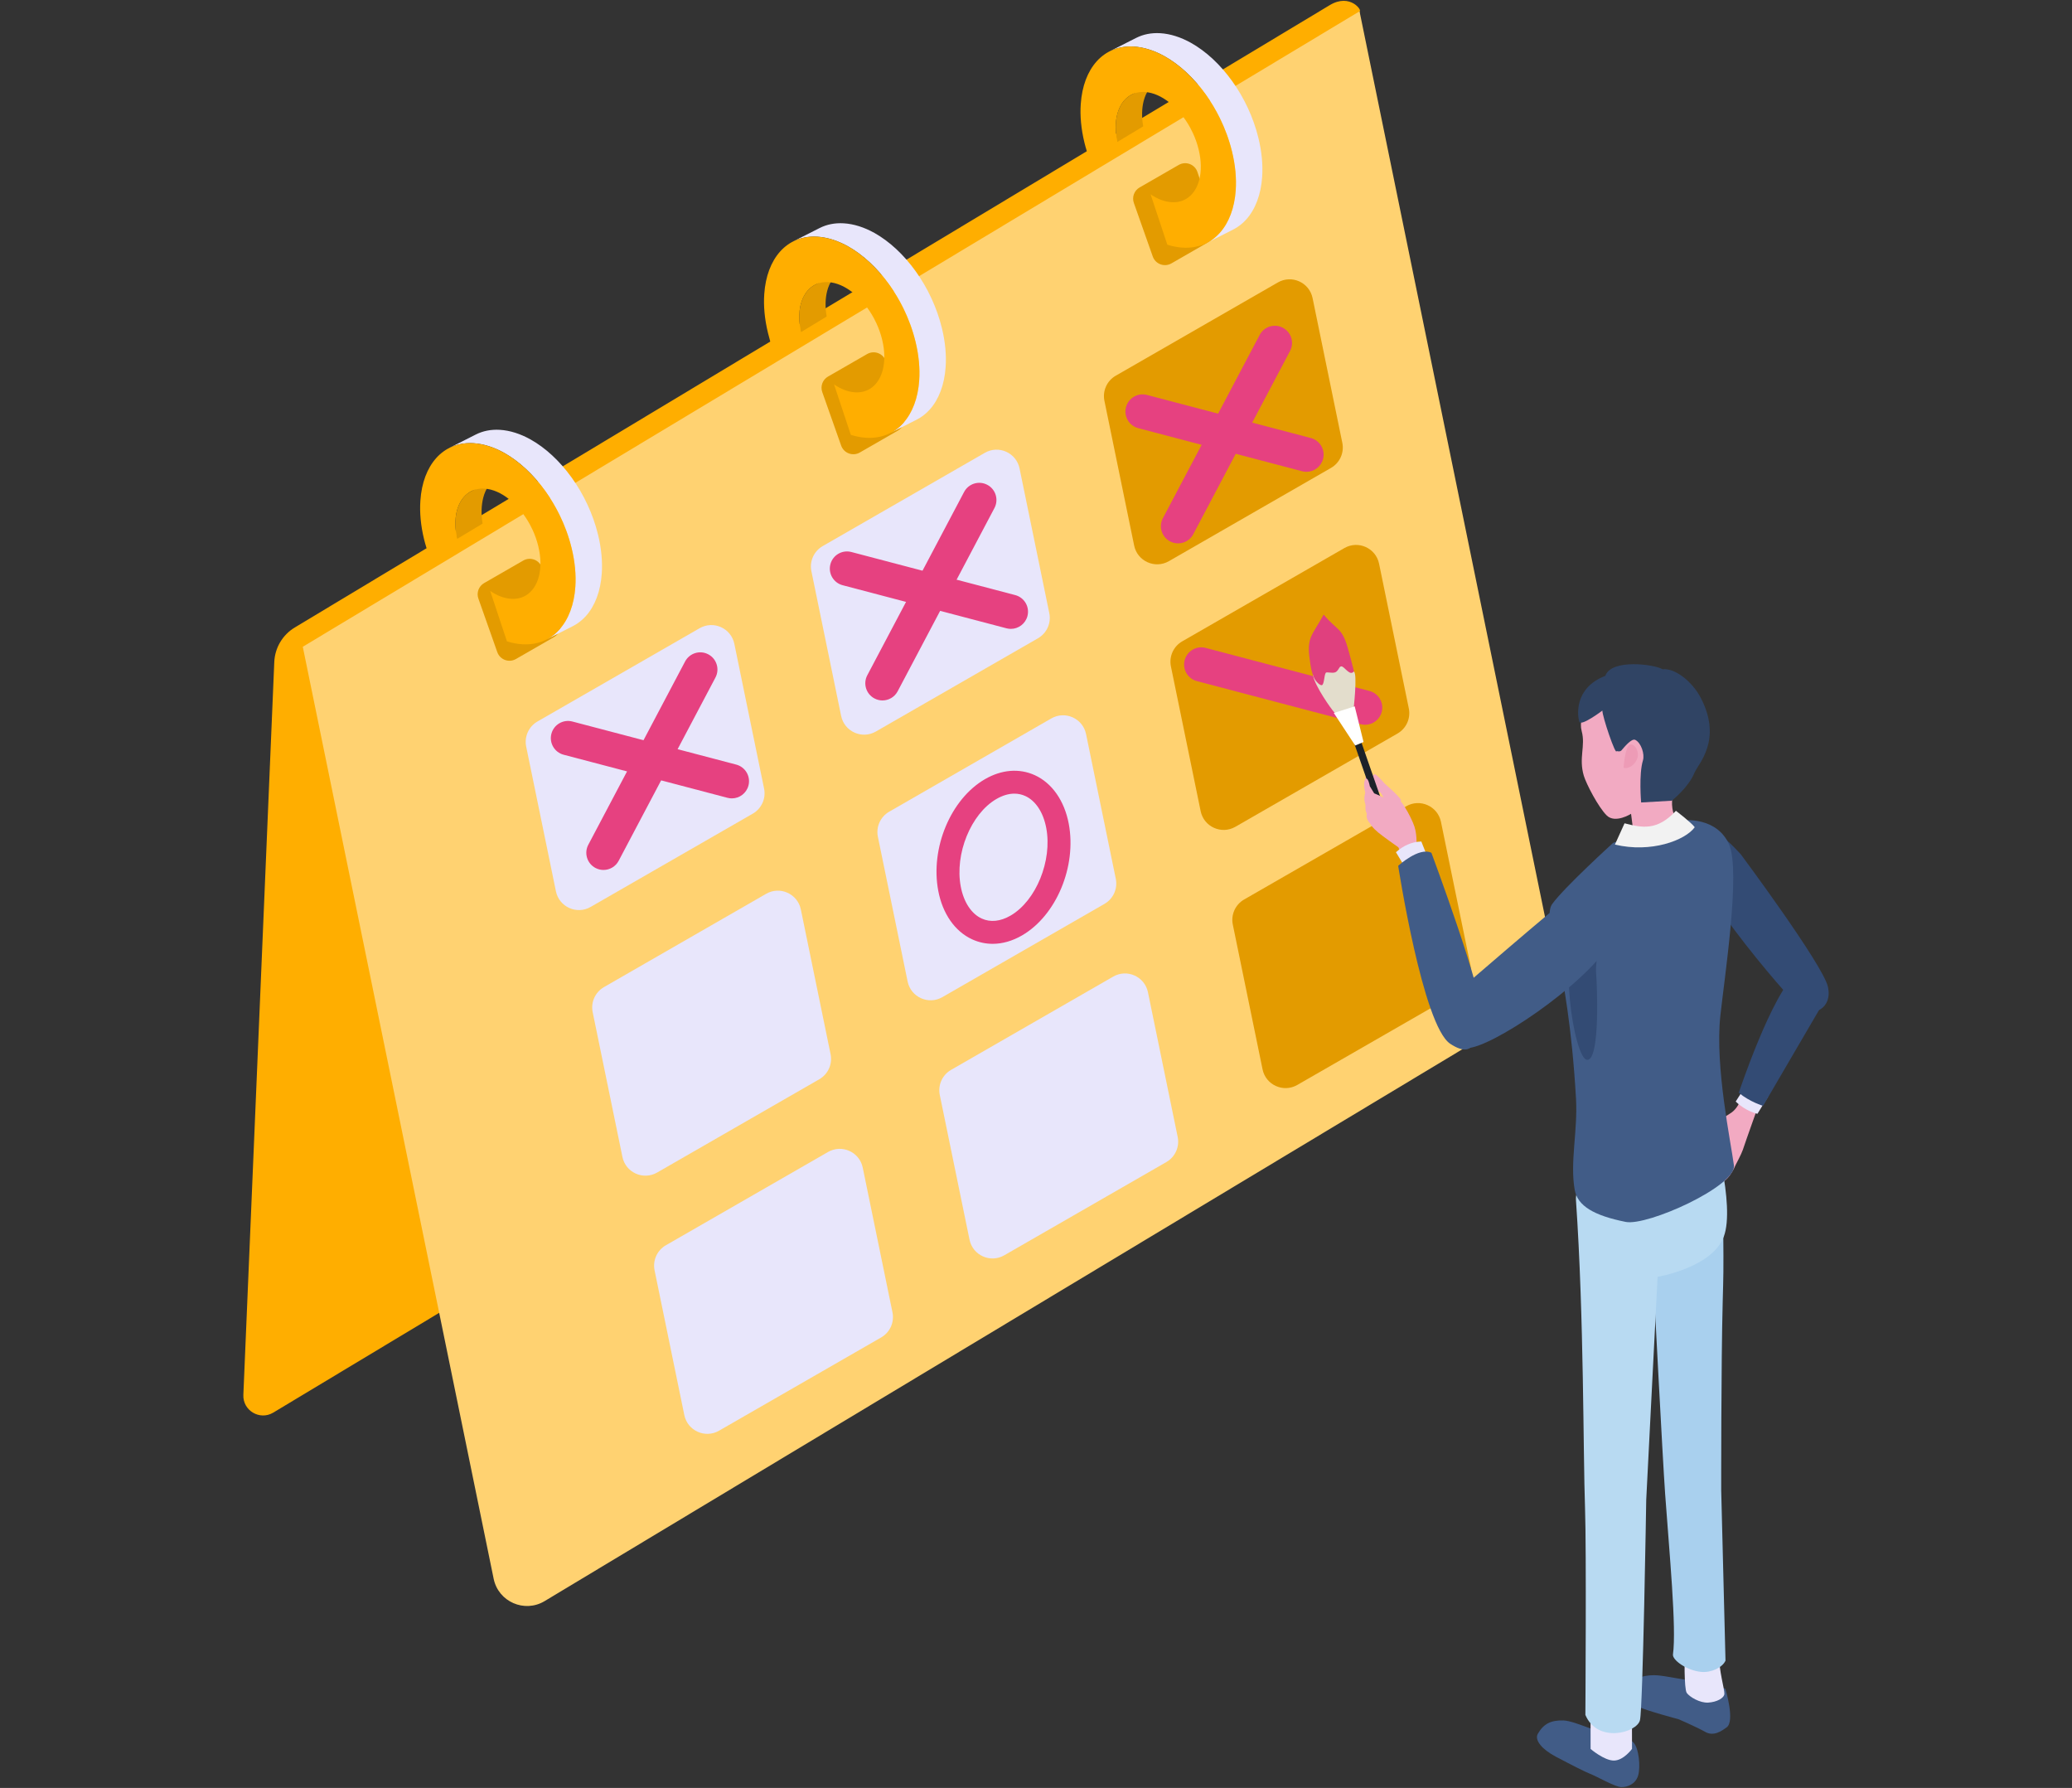 <?xml version="1.0" encoding="UTF-8"?>
<svg id="_レイヤー_1" data-name="レイヤー 1" xmlns="http://www.w3.org/2000/svg" viewBox="0 0 532 459">
  <rect x="0" y="0" width="532" height="459" fill="#333333" stroke="none"/>
  <defs>
    <style>
      .cls-1 {
        fill: #f2f2f2;
      }

      .cls-2 {
        fill: #ed9bb6;
      }

      .cls-3 {
        fill: #e8e6fb;
      }

      .cls-4 {
        fill: #e64180;
      }

      .cls-5 {
        fill: #e3ddcc;
      }

      .cls-6 {
        fill: #fff;
      }

      .cls-7 {
        fill: #f2aac2;
      }

      .cls-8 {
        fill: #ffd271;
      }

      .cls-9 {
        fill: #ffae00;
      }

      .cls-10 {
        fill: #b8daf2;
      }

      .cls-11 {
        fill: #334b74;
      }

      .cls-12 {
        fill: #304464;
      }

      .cls-13 {
        fill: #a9d0ee;
      }

      .cls-14 {
        fill: #e0407e;
      }

      .cls-15 {
        fill: #e39b00;
      }

      .cls-16 {
        fill: #415c87;
      }

      .cls-17 {
        fill: #1c2229;
      }
    </style>
  </defs>
  <g>
    <g>
      <g>
        <path class="cls-9" d="m70.158,362.643l275.143-165.422,3.768-194.315c.844.001-2.308-4.797-7.652-1.584L75.69,161.084c-3.134,1.884-5.112,5.216-5.267,8.869l-7.939,188.134c-.17,4.033,4.214,6.636,7.674,4.556Z"/>
        <path class="cls-8" d="m139.831,411.034l256.703-154.336c2.411-1.45,3.646-4.262,3.082-7.017L349.069,2.906,77.741,166.034l49.007,239.255c1.212,5.915,7.908,8.855,13.083,5.744Z"/>
      </g>
      <g>
        <g>
          <path class="cls-15" d="m132.468,169.182l9.809-5.645c1.367-.786,1.992-2.426,1.494-3.923l-4.614-13.882c-.662-1.992-2.985-2.877-4.805-1.83l-10.049,5.783c-1.387.798-2.007,2.473-1.474,3.982l4.854,13.744c.69,1.956,2.986,2.806,4.785,1.771Z"/>
          <g>
            <path class="cls-15" d="m134.643,153.072l6.79-3.437c-.978.495-2.105.733-3.38.657-2.162-.128-6.134-2.204-6.134-2.204l-6.056,3.619s3.003,2.239,5.165,2.367c1.275.075,2.639-.507,3.616-1.002Z"/>
            <path class="cls-15" d="m117.346,138.362l6.565-3.947c-.43-2.447-.308-4.797.174-6.678.567-2.19,1.724-3.901,3.326-4.856.125-.079.256-.15.387-.216l-6.787,3.435c-.138.072-.263.144-.394.216-1.596.955-2.752,2.666-3.319,4.863-.521,1.986-.48,4.573.048,7.184Z"/>
            <path class="cls-3" d="m140.279,164.188l6.79-3.436c1.258-.637,2.378-1.507,3.342-2.577,2.345-2.602,3.787-6.389,4.098-10.946.21-3.032-.088-6.411-.955-9.959-1.292-5.327-3.703-10.394-6.747-14.626-3.041-4.238-6.717-7.669-10.599-9.837-2.588-1.438-5.267-2.31-7.871-2.464-2.299-.136-4.377.298-6.176,1.208l-6.789,3.437c1.798-.911,3.877-1.344,6.175-1.208,2.604.154,5.282,1.026,7.871,2.464,3.881,2.168,7.558,5.6,10.599,9.837,3.044,4.232,5.455,9.299,6.747,14.626.867,3.548,1.165,6.927.955,9.959-.311,4.557-1.752,8.344-4.098,10.946-.963,1.07-2.083,1.94-3.342,2.577Z"/>
            <path class="cls-9" d="m107.936,128.508c.308-4.558,1.75-8.341,4.095-10.949,2.339-2.601,5.614-4.013,9.516-3.785,2.604.155,5.285,1.031,7.874,2.464,3.88,2.17,7.555,5.606,10.593,9.84,1.335,1.865,2.553,3.88,3.606,6.013,1.341,2.724,2.419,5.625,3.143,8.61.867,3.55,1.164,6.928.957,9.965-.315,4.552-1.756,8.341-4.102,10.942-2.332,2.6-5.594,4.02-9.516,3.785-1.305-.081-2.623-.332-3.941-.753l-4.298-12.935c1.743,1.19,3.586,1.914,5.402,2.021,1.443.087,2.703-.233,3.767-.874,1.601-.955,2.752-2.659,3.326-4.856.567-2.203.564-4.847-.153-7.799-.352-1.443-.842-2.835-1.45-4.154-.216-.473-.451-.945-.7-1.398-1.4-2.58-3.253-4.819-5.284-6.449-2.031-1.623-4.221-2.63-6.385-2.757-1.443-.081-2.703.233-3.766.874-1.596.955-2.752,2.666-3.319,4.863-.521,1.986-.48,4.573.048,7.184l-7.179,4.316c-.431-1.254-.968-2.913-1.281-4.212-.867-3.55-1.165-6.928-.95-9.958Z"/>
          </g>
        </g>
        <g>
          <path class="cls-15" d="m220.76,116.168l9.809-5.645c1.367-.787,1.992-2.427,1.494-3.923l-4.613-13.882c-.662-1.993-2.985-2.877-4.805-1.83l-10.05,5.784c-1.387.798-2.007,2.473-1.474,3.982l4.854,13.744c.691,1.956,2.987,2.806,4.785,1.771Z"/>
          <g>
            <path class="cls-15" d="m222.935,100.057l6.79-3.436c-.978.495-2.105.732-3.381.657-2.162-.128-6.134-2.204-6.134-2.204l-6.056,3.619s3.002,2.239,5.164,2.367c1.275.075,2.639-.508,3.616-1.002Z"/>
            <path class="cls-15" d="m205.644,85.276l6.613-4.02c-.429-2.447-.361-4.651.121-6.533.567-2.19,1.724-3.901,3.326-4.856.125-.079.256-.15.387-.216l-6.787,3.434c-.138.072-.263.144-.394.216-1.595.956-2.752,2.666-3.319,4.862-.521,1.987-.474,4.502.053,7.113Z"/>
            <path class="cls-3" d="m228.571,111.173l6.79-3.437c1.259-.637,2.378-1.507,3.341-2.577,2.345-2.601,3.787-6.389,4.098-10.946.21-3.032-.088-6.411-.955-9.959-1.291-5.327-3.703-10.394-6.747-14.626-3.041-4.238-6.717-7.669-10.599-9.837-2.588-1.439-5.267-2.31-7.87-2.464-2.299-.136-4.377.298-6.176,1.208l-6.79,3.436c1.799-.91,3.877-1.344,6.176-1.208,2.604.154,5.282,1.026,7.871,2.464,3.881,2.168,7.557,5.6,10.599,9.837,3.044,4.233,5.455,9.299,6.747,14.626.867,3.548,1.165,6.927.955,9.959-.311,4.557-1.752,8.345-4.098,10.946-.963,1.07-2.083,1.94-3.342,2.577Z"/>
            <path class="cls-9" d="m196.228,75.494c.308-4.558,1.749-8.341,4.095-10.948,2.339-2.601,5.614-4.013,9.516-3.785,2.604.154,5.286,1.03,7.875,2.464,3.88,2.17,7.555,5.605,10.592,9.841,1.336,1.865,2.553,3.88,3.606,6.013,1.341,2.724,2.419,5.625,3.143,8.61.868,3.55,1.165,6.928.957,9.965-.315,4.552-1.756,8.341-4.101,10.942-2.332,2.601-5.594,4.02-9.517,3.785-1.305-.08-2.623-.331-3.941-.753l-4.298-12.934c1.743,1.19,3.585,1.914,5.402,2.021,1.443.088,2.703-.232,3.767-.873,1.601-.956,2.752-2.659,3.326-4.856.567-2.203.564-4.847-.153-7.799-.352-1.443-.843-2.834-1.45-4.154-.216-.472-.451-.945-.7-1.398-1.4-2.58-3.254-4.819-5.284-6.449-2.032-1.623-4.221-2.63-6.385-2.757-1.443-.081-2.703.232-3.766.873-1.595.956-2.752,2.666-3.319,4.862-.521,1.987-.474,4.502.053,7.113l-7.257,4.363c-.431-1.253-.896-2.888-1.209-4.187-.867-3.55-1.164-6.928-.95-9.958Z"/>
          </g>
        </g>
        <g>
          <path class="cls-15" d="m300.766,67.62l9.809-5.645c1.367-.787,1.991-2.427,1.494-3.923l-4.614-13.883c-.662-1.992-2.985-2.877-4.805-1.83l-10.049,5.783c-1.387.798-2.007,2.472-1.474,3.981l4.854,13.744c.69,1.956,2.986,2.806,4.785,1.772Z"/>
          <g>
            <path class="cls-15" d="m304.203,51.251l6.79-3.437c-.978.495-2.106.732-3.38.657-2.162-.128-6.134-2.204-6.134-2.204l-6.055,3.619s3.003,2.239,5.164,2.367c1.275.075,2.639-.507,3.616-1.002Z"/>
            <path class="cls-15" d="m286.862,36.443l6.663-3.995c-.429-2.447-.361-4.651.12-6.533.567-2.19,1.724-3.901,3.326-4.856.125-.079.256-.15.387-.216l-6.787,3.434c-.138.072-.262.144-.394.216-1.595.955-2.752,2.666-3.319,4.862-.521,1.987-.524,4.476.003,7.087Z"/>
            <path class="cls-3" d="m309.839,62.367l6.79-3.436c1.258-.637,2.378-1.507,3.341-2.577,2.346-2.601,3.787-6.389,4.098-10.946.21-3.032-.088-6.411-.955-9.959-1.292-5.327-3.703-10.394-6.747-14.626-3.041-4.238-6.718-7.669-10.599-9.837-2.588-1.438-5.267-2.31-7.871-2.464-2.299-.136-4.377.298-6.176,1.208l-6.79,3.437c1.798-.91,3.877-1.344,6.176-1.208,2.604.154,5.282,1.026,7.871,2.464,3.881,2.168,7.557,5.6,10.599,9.837,3.044,4.232,5.456,9.299,6.747,14.626.867,3.548,1.165,6.927.955,9.959-.311,4.557-1.752,8.345-4.098,10.946-.963,1.07-2.083,1.94-3.342,2.577Z"/>
            <path class="cls-9" d="m277.495,26.687c.308-4.558,1.75-8.341,4.095-10.949,2.339-2.601,5.614-4.013,9.516-3.785,2.604.154,5.285,1.031,7.874,2.464,3.88,2.17,7.555,5.606,10.593,9.841,1.336,1.865,2.553,3.88,3.606,6.013,1.341,2.724,2.419,5.625,3.143,8.61.868,3.55,1.165,6.928.957,9.965-.315,4.552-1.756,8.341-4.101,10.942-2.332,2.6-5.594,4.02-9.516,3.785-1.305-.081-2.623-.332-3.941-.753l-4.298-12.935c1.743,1.19,3.585,1.914,5.402,2.021,1.443.087,2.703-.233,3.766-.874,1.602-.956,2.752-2.659,3.326-4.856.567-2.203.564-4.847-.153-7.799-.352-1.444-.842-2.835-1.45-4.154-.216-.472-.451-.945-.7-1.398-1.4-2.58-3.254-4.819-5.285-6.449-2.031-1.623-4.221-2.63-6.385-2.757-1.443-.081-2.703.233-3.766.874-1.595.955-2.752,2.666-3.319,4.862-.521,1.987-.524,4.476.003,7.087l-7.181,4.32c-.431-1.253-.921-2.819-1.235-4.118-.867-3.55-1.165-6.928-.95-9.958Z"/>
          </g>
        </g>
      </g>
    </g>
    <g>
      <path class="cls-3" d="m193.282,208.879l-41.633,23.946c-3.562,2.049-8.086.012-8.913-4.013l-7.636-37.152c-.524-2.548.646-5.144,2.9-6.441l41.633-23.947c3.562-2.049,8.086-.012,8.913,4.014l7.636,37.152c.524,2.548-.646,5.144-2.9,6.442Z"/>
      <path class="cls-3" d="m266.512,163.853l-41.633,23.946c-3.562,2.049-8.086.012-8.913-4.013l-7.636-37.153c-.523-2.548.646-5.144,2.901-6.441l41.633-23.947c3.563-2.049,8.087-.012,8.914,4.014l7.635,37.152c.524,2.548-.645,5.145-2.9,6.442Z"/>
      <path class="cls-15" d="m341.749,120.118l-41.632,23.946c-3.563,2.049-8.087.012-8.914-4.014l-7.636-37.152c-.524-2.548.645-5.145,2.9-6.442l41.633-23.946c3.563-2.049,8.087-.012,8.914,4.014l7.635,37.153c.524,2.548-.645,5.144-2.9,6.441Z"/>
      <path class="cls-3" d="m210.356,277.065l-41.633,23.946c-3.562,2.049-8.086.012-8.913-4.014l-7.636-37.152c-.524-2.548.646-5.145,2.9-6.442l41.633-23.946c3.563-2.049,8.087-.012,8.914,4.013l7.635,37.153c.524,2.548-.645,5.144-2.9,6.441Z"/>
      <path class="cls-3" d="m283.586,232.04l-41.632,23.946c-3.563,2.049-8.086.012-8.914-4.014l-7.636-37.152c-.524-2.548.645-5.144,2.9-6.442l41.633-23.946c3.563-2.049,8.086-.012,8.914,4.013l7.635,37.153c.524,2.548-.645,5.144-2.9,6.441Z"/>
      <path class="cls-15" d="m358.823,188.306l-41.632,23.946c-3.563,2.049-8.086.012-8.914-4.013l-7.636-37.152c-.524-2.548.645-5.144,2.9-6.441l41.633-23.946c3.562-2.049,8.086-.012,8.913,4.013l7.636,37.152c.524,2.548-.646,5.145-2.901,6.442Z"/>
      <path class="cls-3" d="m226.249,343.342l-41.633,23.946c-3.562,2.049-8.086.012-8.913-4.014l-7.636-37.152c-.524-2.548.646-5.144,2.9-6.441l41.633-23.946c3.563-2.049,8.086-.013,8.914,4.013l7.635,37.153c.524,2.548-.645,5.144-2.9,6.441Z"/>
      <path class="cls-3" d="m299.479,298.316l-41.632,23.946c-3.563,2.049-8.086.012-8.914-4.014l-7.636-37.152c-.524-2.548.645-5.145,2.9-6.442l41.633-23.946c3.563-2.049,8.087-.012,8.914,4.014l7.635,37.152c.524,2.548-.645,5.144-2.9,6.441Z"/>
      <path class="cls-15" d="m374.716,254.582l-41.632,23.946c-3.563,2.049-8.086.012-8.914-4.013l-7.636-37.153c-.524-2.548.645-5.144,2.9-6.441l41.633-23.947c3.562-2.049,8.086-.012,8.913,4.014l7.636,37.152c.524,2.548-.646,5.144-2.901,6.442Z"/>
    </g>
    <g>
      <g>
        <path class="cls-4" d="m335.441,121.121c1.955,0,3.74-1.31,4.261-3.289.619-2.355-.788-4.766-3.143-5.385l-42.066-11.059c-2.361-.623-4.765.789-5.385,3.143-.619,2.355.788,4.766,3.143,5.385l42.066,11.059c.376.099.753.146,1.124.146Z"/>
        <path class="cls-4" d="m302.474,139.495c1.583,0,3.113-.854,3.902-2.351l24.852-47.047c1.138-2.153.314-4.82-1.838-5.957-2.161-1.137-4.822-.313-5.957,1.838l-24.852,47.047c-1.138,2.153-.314,4.82,1.838,5.957.657.347,1.362.512,2.055.512Z"/>
      </g>
      <path class="cls-4" d="m350.504,186.062c1.955,0,3.74-1.31,4.261-3.289.619-2.355-.788-4.766-3.143-5.385l-42.066-11.059c-2.356-.62-4.765.788-5.385,3.143-.619,2.355.788,4.766,3.143,5.385l42.066,11.059c.376.099.753.146,1.124.146Z"/>
      <g>
        <path class="cls-4" d="m259.544,161.442c1.955,0,3.74-1.31,4.261-3.289.619-2.355-.788-4.766-3.143-5.385l-42.066-11.059c-2.364-.619-4.765.788-5.385,3.143-.619,2.355.788,4.766,3.143,5.385l42.066,11.059c.376.099.753.146,1.124.146Z"/>
        <path class="cls-4" d="m226.579,179.815c1.583,0,3.113-.854,3.902-2.351l24.852-47.047c1.138-2.153.314-4.821-1.838-5.957-2.158-1.138-4.823-.314-5.957,1.838l-24.852,47.047c-1.138,2.153-.314,4.821,1.838,5.957.657.347,1.362.512,2.055.512Z"/>
      </g>
      <g>
        <path class="cls-4" d="m187.91,204.958c1.955,0,3.74-1.31,4.261-3.289.619-2.355-.788-4.766-3.143-5.385l-42.066-11.059c-2.359-.62-4.765.788-5.385,3.143-.618,2.355.788,4.766,3.143,5.385l42.066,11.059c.376.099.753.146,1.124.146Z"/>
        <path class="cls-4" d="m154.944,223.332c1.583,0,3.113-.854,3.902-2.351l24.85-47.047c1.138-2.153.314-4.821-1.838-5.957-2.16-1.141-4.823-.313-5.957,1.838l-24.85,47.047c-1.138,2.153-.314,4.82,1.838,5.957.657.347,1.362.512,2.055.512Z"/>
      </g>
      <path class="cls-4" d="m249.623,241.153c-4.426-2.024-7.605-6.571-8.72-12.478-2.068-10.956,3.189-23.533,11.969-28.635,4.281-2.487,8.836-2.859,12.83-1.035,4.42,2.022,7.593,6.564,8.707,12.464,2.071,10.961-3.189,23.549-11.976,28.656-2.483,1.442-5.059,2.171-7.562,2.171-1.808,0-3.578-.38-5.248-1.144Zm6.203-36.03c-6.54,3.799-10.727,14.086-9.147,22.461.758,4.007,2.721,7.003,5.389,8.223,2.236,1.019,4.795.755,7.412-.765,6.545-3.804,10.737-14.1,9.154-22.482h0c-.756-4-2.715-6.992-5.376-8.209-.891-.406-1.834-.61-2.813-.61-1.48,0-3.04.464-4.62,1.382Zm15.667,6.891h.029-.029Z"/>
    </g>
  </g>
  <g>
    <g>
      <path class="cls-11" d="m446.996,219.363s21.053,28.285,22.327,33.941c1.274,5.656-3.924,7.845-6.914,5.595-2.99-2.251-32.43-36.392-29.91-44.824,2.519-8.431,14.498,5.288,14.498,5.288Z"/>
      <g>
        <g>
          <path class="cls-7" d="m439.113,294.915c-.702,4.576-3.167,9.589-3.209,10.248-.042.652.655,1.086,1.059,1.033-.102.441.058.929.194.987.83.356,1.56-.776,2.206-1.799.051.051.203.618.799.247.597-.371,1.585-2.259,1.654-2.234.828.289,2.588-1.391,3.858-4.414,0,0,1.461-2.741,1.813-3.806.916-2.768,4.081-11.592,4.081-11.592-.037-1.086-4.174-3.292-4.174-3.292,0,0-.334,3.954-3.349,5.667-2.823,1.605-3.305,3.364-3.908,4.494-.48.901-.651,2.029-1.025,4.461Z"/>
          <path class="cls-7" d="m442.185,288.58c-3.441,1.448-4.348,5.829-5.071,6.796-.844,1.128-1.825,4.555-.965,5.005,1.056.553,2.499-2.663,3.29-4.499.889-.701,2.6-.7,2.954-1.713.354-1.015,1.646-5.091-.208-5.588Z"/>
        </g>
        <path class="cls-3" d="m453.965,281.498l-2.735,4.439s-2.956-.601-5.578-3.153l2.565-4.004,5.748,2.718Z"/>
        <path class="cls-11" d="m468.291,257.171l-15.612,26.72s-3.431-1.018-6.239-3.366c0,0,8.577-25.713,14.919-30.728,6.925-5.476,6.932,7.374,6.932,7.374Z"/>
      </g>
    </g>
    <g>
      <path class="cls-16" d="m413.663,444.914c-1.864.731-9.126-3.169-12.266-3.249-3.147-.08-5.027.815-6.536,3.403-.973,1.668,1.152,4.071,4.545,5.867,4.218,2.233,7.645,3.957,8.768,4.394,2.027.788,6.569,3.459,8.149,3.456,1.581-.003,3.613-.769,4.277-2.974.663-2.205.192-7.029-1.188-8.474-1.38-1.445-5.75-2.424-5.75-2.424Z"/>
      <path class="cls-16" d="m437.588,431.413c-1.433.752-8.368-.971-11.794-1.309-2.924-.288-6.286.595-7.291,2.044-1.005,1.449.156,5.048,1.976,5.929,2.322,1.123,10.494,3.271,10.494,3.271,0,0,4.609,1.982,6.831,3.246,2.221,1.264,4.267-.248,5.534-1.162,2.207-1.594-.34-9.881-.34-9.881l-5.41-2.138Z"/>
      <path class="cls-3" d="m408.396,448.985s3.483,2.982,5.975,2.982,4.66-2.999,4.66-2.999l-.018-10.805-10.635.018.018,10.805Z"/>
      <path class="cls-3" d="m433.086,434.602c.734,1.019,3.349,2.617,5.519,2.485,2.17-.132,4.051-1.126,4.141-2.227.09-1.101-1.454-6.092-1.364-10.194l-8.842-.142s-.187,9.058.547,10.077Z"/>
      <path class="cls-13" d="m424.476,327.866s17.885-22.446,17.983-11.897c.097,10.548.03,11.685-.139,18.005-.431,16.108-.388,48.684-.388,48.684l1.101,43.653c-.765,1.742-3.611,3.146-6.256,2.891-3.743-.36-7.428-3.071-7.233-4.475.943-6.763-.926-26.073-2.012-41.226-.632-8.812-2.938-53.516-3.054-55.636Z"/>
      <path class="cls-10" d="m404.641,308.123c-.722-10.459,30.894-29.75,34.024-22.002,1.125,2.785,6.908,23.324,3.937,31.33-2.971,8.006-17.003,10.326-17.003,10.326l-2.917,57.245s-.849,53.398-1.609,56.584c-.76,3.187-10.879,6.066-14.015-1.361,0,0,.279-42.635-.086-52.914-.515-14.511-.242-48.927-2.331-79.207Z"/>
    </g>
    <g>
      <path class="cls-16" d="m445.195,299.154c.691,5.327-22.212,15.648-27.789,14.53-8.175-1.64-12.366-4.111-13.093-8.245-1.251-7.113.807-15.096.339-23.342-1.077-18.989-3.351-29.951-4.294-35.737-.612-3.776-3.888-11.454-1.791-14.329,3.197-4.378,15.633-15.67,15.633-15.67,0,0,14.999-5.099,16.237-5.48,2.258-.696,10.537-.982,13.525,5.933,2.989,6.915-1.169,33.949-2.252,43.961-1.414,13.076,2.724,32.52,3.484,38.38Z"/>
      <path class="cls-11" d="m406.011,239.412c6.378-2.677,3.487,6.761,3.796,10.26.211,2.399,1.163,22.465-2.281,22.416-3.444-.049-7.893-29.999-1.515-32.676Z"/>
    </g>
    <g>
      <g>
        <path class="cls-7" d="m434.527,193.13c-.355,1.897-1.445,4.821-1.445,4.821-5.971,6.104-3.615,12.016-1.421,14.534,0,0-3.505,1.404-7.399,1.806-3.894.402-4.92-1.024-4.92-1.024l-.558-4.35s-4.061,2.571-6.239.431c-2.178-2.141-5.269-8.121-5.889-10.199-1.363-4.568.482-7.654-.54-11.426-1.223-4.51,3.179-9.044,6.658-12.178,3.479-3.135,11.126-2.39,15.472-.635,3.781,1.528,6.314,4.902,6.989,7.643.675,2.741.153,6.012-.709,10.578Z"/>
        <path class="cls-2" d="m418.383,191.221c1.119-.586,2.615,1.496,2.029,3.388-.586,1.893-2.505,2.895-3.558,2.485,0,0,.41-5.287,1.529-5.873Z"/>
      </g>
      <path class="cls-12" d="m436.662,179.109c-2.107-4.039-6.524-7.662-9.803-7.299-1.847-1.222-13.145-2.802-14.684,1.692-8.225,3.162-7.122,10.527-6.662,11.78.46,1.254,5.913-2.867,5.913-2.867-.073,1.361,3.461,11.847,3.667,10.382,0,0,.838.3,1.233-.165.671-.792,2.595-3.153,3.529-2.697,1.52.742,2.477,3.664,1.983,5.276-1.097,3.586-.466,10.798-.466,10.798l7.858-.453s4.272-3.329,5.828-7.147c.951-2.334,7.291-8.402,1.604-19.301Z"/>
      <path class="cls-1" d="m417.112,211.357c4.542,1.161,8.374,1.973,13.19-3.211,0,0,4.027,3.064,4.835,4.221-2.463,3.371-11.233,6.671-20.498,4.448l2.473-5.459Z"/>
    </g>
    <g>
      <path class="cls-16" d="m405.393,228.297c-4.647,3.295-32.931,27.815-32.931,27.815,0,0-1.556,12.827,4.237,12.939,5.792.112,29.55-15.543,36.87-26.997,7.321-11.454-3.167-17.307-8.175-13.756Z"/>
      <g>
        <g>
          <path class="cls-7" d="m359.744,205.418c-.476-1.041-4.259-4.296-4.259-4.296,0,0-2.25-2.759-2.703-2.319-.453.44-.471,3.567,1.486,4.543.916.457,2.196,5.06,3.106,5.113,1.525.089,2.106-2.684,2.37-3.042Z"/>
          <path class="cls-7" d="m352.58,200.765s.497-1.862-.582-2.181-1.142.138-1.49,1.566c-.348,1.428-.145,1.929,1.59,2.859.902.483.481-2.245.481-2.245Z"/>
          <rect class="cls-17" x="349.556" y="177.778" width="1.831" height="36.493" transform="translate(-44.912 125.826) rotate(-19.151)"/>
          <path class="cls-7" d="m356.481,206.301l-4.031-.766-1.873-1.999s-.749,1.681.256,3.472c1.004,1.791,3.292,3.656,4.203,3.669,1.528.021,1.445-4.377,1.445-4.377Z"/>
          <path class="cls-7" d="m356.867,206.93l-4.073-.457-1.75-1.343s-1.134,2.48.135,4.094c1.269,1.614,4.034,2.381,4.936,2.253,1.513-.215.752-4.547.752-4.547Z"/>
          <path class="cls-7" d="m357.287,209.472l-4.073-.457-1.75-1.343s-1.291,1.712-.022,3.326c1.269,1.614,4.191,3.15,5.093,3.022,1.513-.215.752-4.547.752-4.547Z"/>
          <path class="cls-7" d="m359.39,207.348c-.327-1.097-6.565-3.69-6.565-3.69l-1.117-1.83s-.512-2.877-1.22-1.589c-.588,1.071.022,3.082.397,4.889.376,1.807,3.625,2.705,4.355,2.851,1.498.3,3.837-.313,4.149-.631Z"/>
          <path class="cls-7" d="m363.187,212.262c.767,2.422.495,5.331.362,5.737-.322.981-3.294,2.5-3.294,2.5l-1.213-2.979s-4.066-2.864-5.235-3.851c-2.975-2.514-2.022-3.195-1.768-4.133.785-2.901,2.766-3.832,5.328-5.234,1.631-.893,5.053,5.539,5.82,7.961Z"/>
        </g>
        <path class="cls-3" d="m360.638,222.463l-2.219-3.682c1.806-1.611,3.991-2.695,6.516-2.755l1.516,3.811c-5.022,1.771-1.706.4-5.813,2.626Z"/>
        <path class="cls-16" d="m380.196,260.268c.902-4.871-12.67-41.34-12.67-41.34-3.174-1.575-8.533,3.341-8.533,3.341,0,0,6.322,41.044,13.362,45.687,7.04,4.643,6.939-2.817,7.841-7.688Z"/>
      </g>
      <g>
        <path class="cls-5" d="m337.182,172.534c.398-.949,1.312-1.605,2.288-1.931.976-.326,2.021-.366,3.05-.397,1.481-.044,3.899,1.333,5.108,2.188.962.681-.115,9.904-.115,9.904,0,0,.247,2.269-3.053,1.822-1.063-.144-1.818-1.152-2.429-1.935-1.149-1.472-5.571-7.928-4.848-9.651Z"/>
        <path class="cls-14" d="m339.855,157.773c3.476,4.169,4.633,3.198,6.162,8.454.565,1.909,1.047,3.822,1.529,5.735.027.144.055.289.082.433-.119.13-.262.199-.424.29-.978.46-2.337-1.974-2.942-1.572-.377-.066-.633,1.173-1.431,1.48-.859.33-2.236-.211-2.448.153-.425.727-.368,2.888-.96,3.143-.388.163-1.636-.822-2.151-2.141-.515-1.319-.715-2.347-.941-4.105-.943-6.115.587-6.431,3.523-11.869Z"/>
        <polygon class="cls-6" points="347.956 191.383 350.098 190.485 347.831 181.33 342.465 183.038 347.956 191.383"/>
      </g>
    </g>
  </g>
</svg>